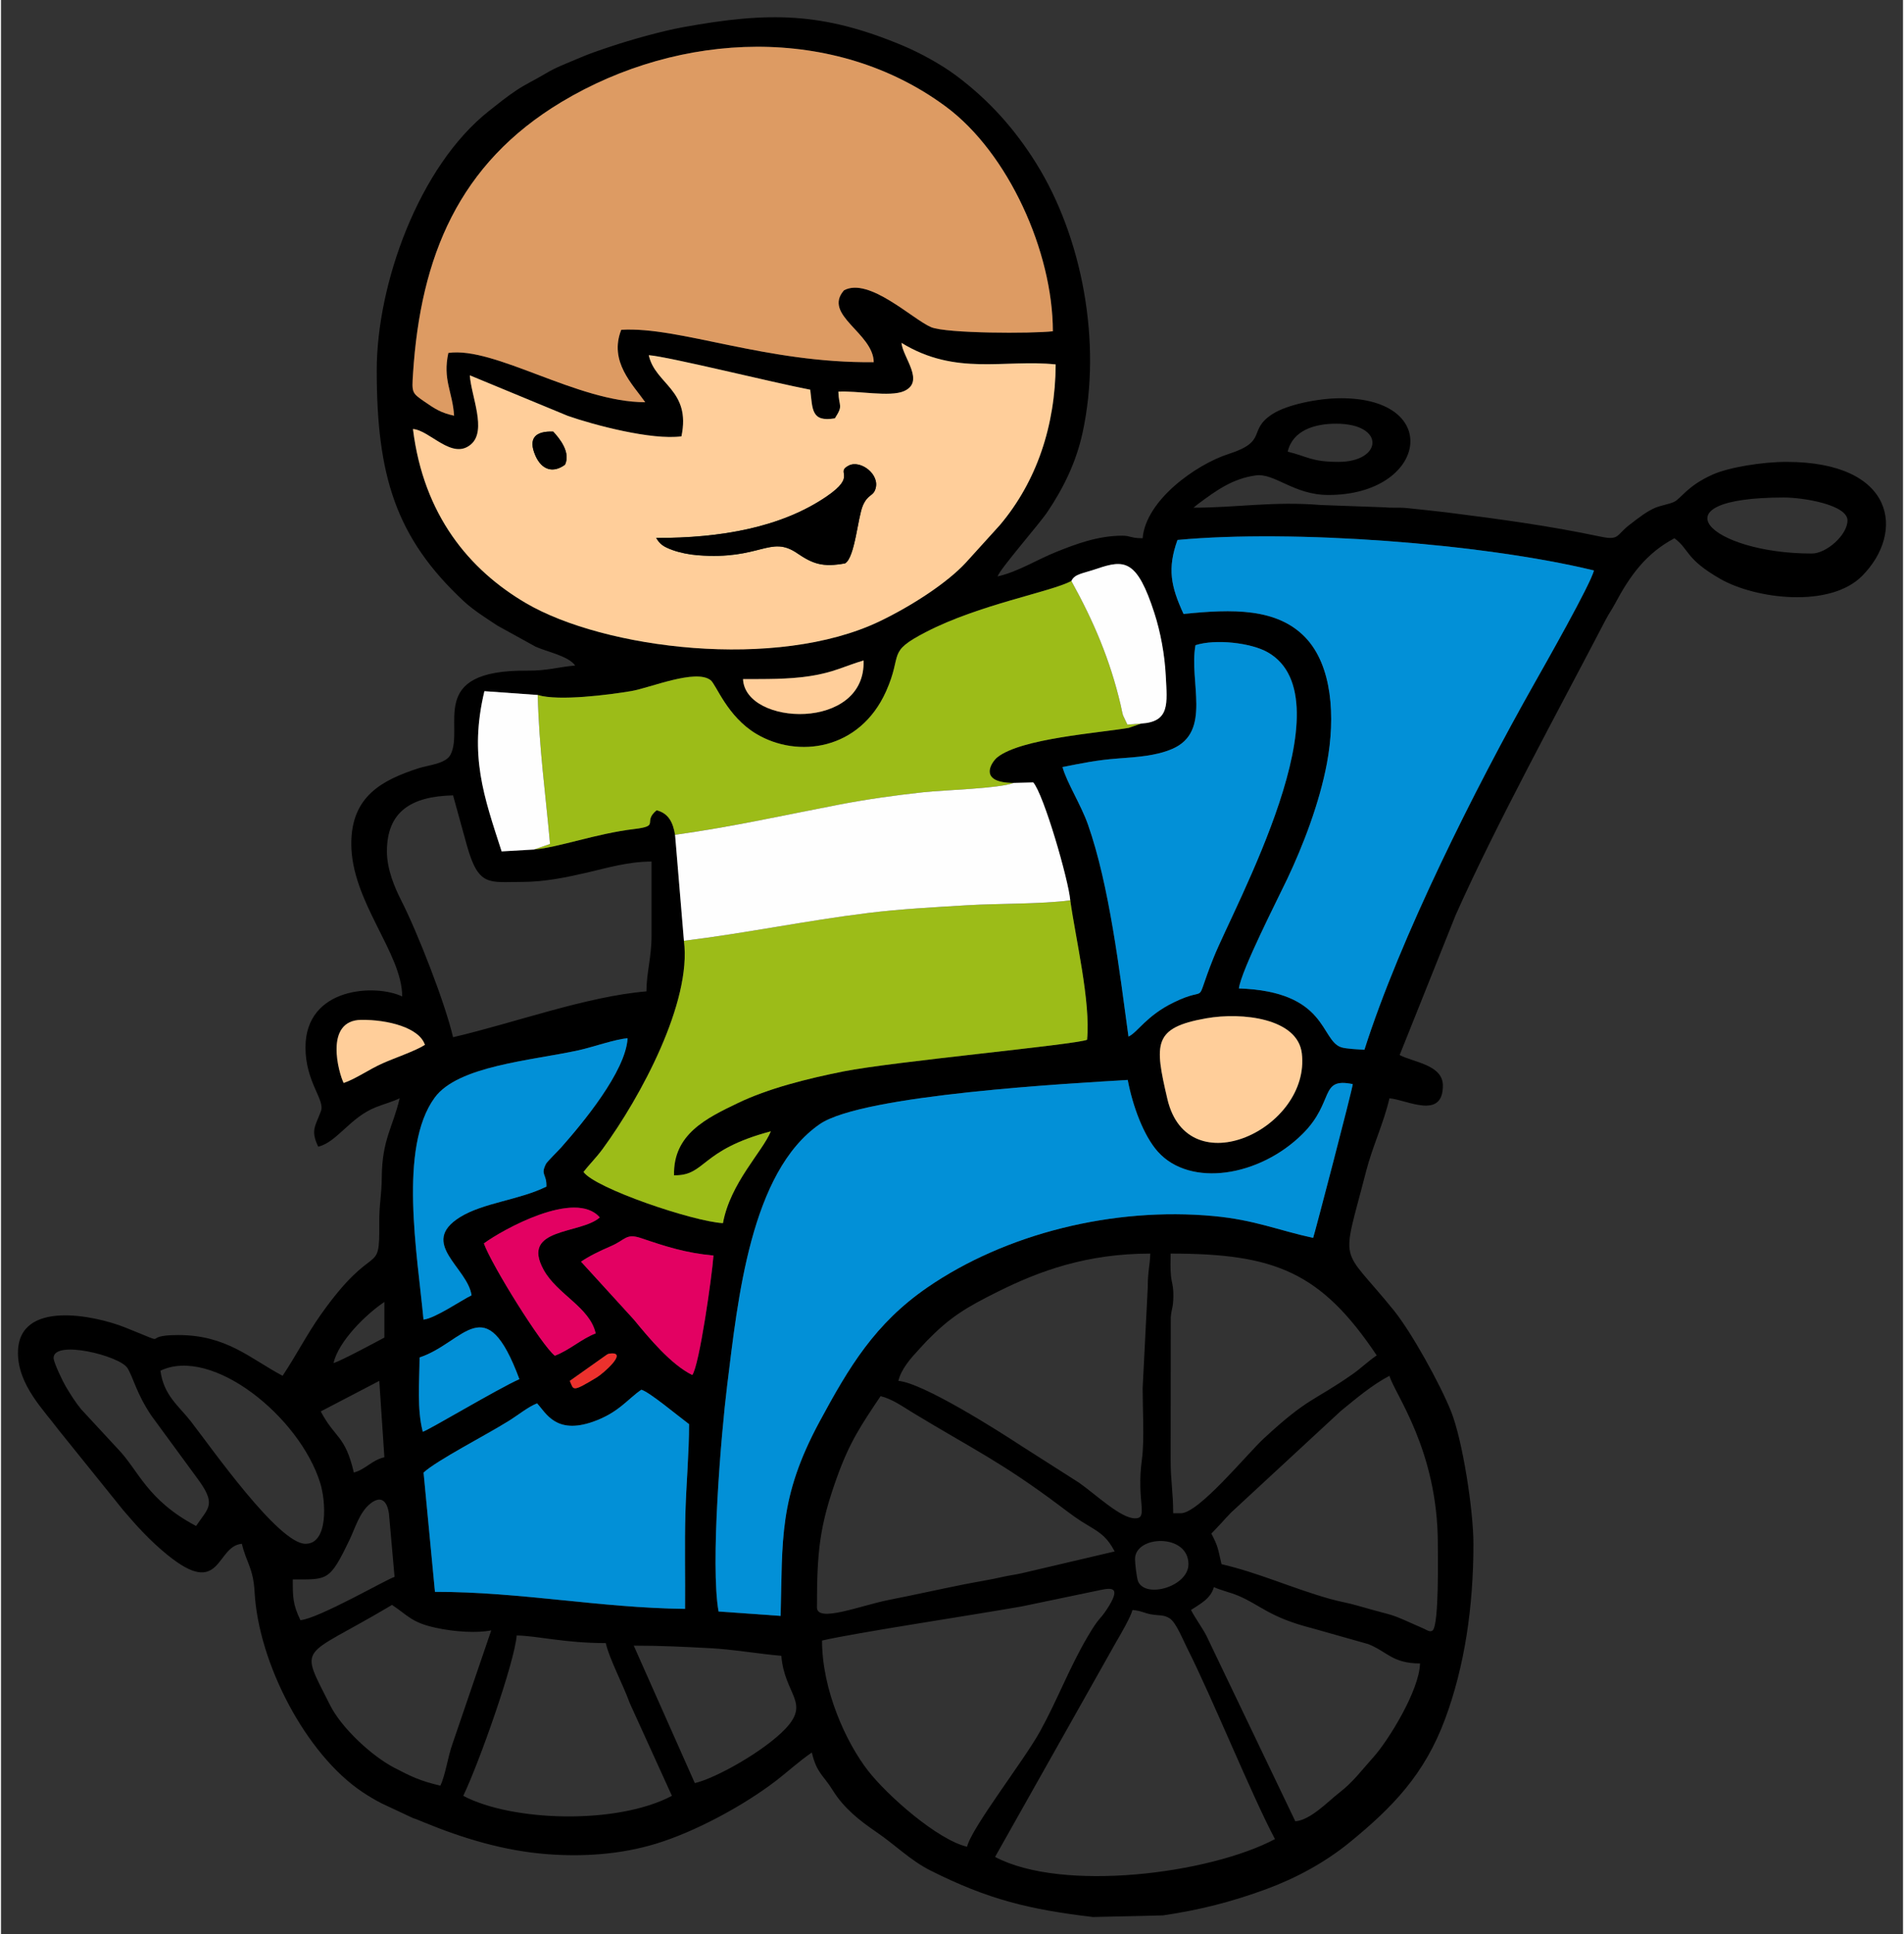 <?xml version="1.0" encoding="UTF-8"?> <!-- Creator: CorelDRAW 2017 --> <svg xmlns="http://www.w3.org/2000/svg" xmlns:xlink="http://www.w3.org/1999/xlink" xml:space="preserve" width="889px" height="903px" style="shape-rendering:geometricPrecision; text-rendering:geometricPrecision; image-rendering:optimizeQuality; fill-rule:evenodd; clip-rule:evenodd" viewBox="0 0 889 903.96"><rect x="0" y="0" width="889" height="903.96" fill="#333333" stroke="none"/> <defs> <style type="text/css"> <![CDATA[ .fil0 {fill:black} .fil3 {fill:#0290D7} .fil4 {fill:#9CBC18} .fil1 {fill:#DD9B63} .fil6 {fill:#E30162} .fil7 {fill:#EC312D} .fil5 {fill:#FEFEFE} .fil2 {fill:#FFCE9A} ]]> </style> </defs> <g id="Слой_x0020_1">  <g id="_1990402155936"> <path class="fil0" d="M464.63 867.81l56.59 -100.44c1.95,-3.27 6.93,-11.93 7.64,-14.96 4.1,0.34 5.51,1.48 8.67,2.03 3.99,0.69 5.95,0.08 8.78,1.92 2.9,1.89 6.06,9.79 7.93,13.49 12.28,24.38 29.92,68.26 41.22,89.63 -30.72,16.26 -99.37,24.98 -130.83,8.33zm-151.04 -28.55c-25.76,13.63 -74.85,12 -97.53,0 7.47,-15.57 23.92,-62.18 24.98,-74.95 10.14,0.22 22.48,3.57 41.63,3.57 1.76,7.59 7.78,18.66 11.23,28.09l19.69 43.29zm-17.84 -70.19c13.17,0 23.08,0.53 35.68,1.18 10.56,0.54 23.28,2.74 33.3,3.57 1.52,18.28 13.62,21.67 1.94,34.07 -9.65,10.24 -32.33,23.08 -42.38,25.42l-28.54 -64.24zm-90.39 65.43c-9.72,-2.27 -13.68,-4.31 -21.43,-8.31 -10.56,-5.46 -24.72,-18.56 -30.14,-29.34 -14.52,-28.9 -13.98,-21.36 27.48,-45.93 0.19,-0.11 0.59,-0.35 0.74,-0.45 0.16,-0.09 0.51,-0.27 0.75,-0.44 7.72,5.17 9.22,8.21 20.27,10.65 9.09,2.02 19.87,2.57 26.11,1.25l-18.17 53.2c-2.12,5.94 -3.24,14.42 -5.61,19.37zm350.85 -82.09c4.15,-2.78 9.24,-5.24 10.7,-10.71 2.99,1.44 7.57,2.43 11.42,4.05 10.36,4.35 14.42,10.09 34.71,15.24l25.97 7.34c8.87,3.48 11.31,9.06 24.24,9.06 -0.28,12.67 -14.98,36.25 -21.71,43.72 -5.81,6.46 -9.49,11.68 -16.35,16.96 -4.9,3.78 -13.04,12.49 -20.22,13.09l-41.62 -86.86c-2.39,-4.43 -4.79,-7.45 -7.14,-11.89zm-104.66 110.64c-13.76,-3.2 -37.32,-23.92 -46.4,-35.67 -10.12,-13.08 -21.39,-37.46 -21.39,-60.69 15.57,-3.63 70.78,-11.94 93.46,-15.97l36.58 -7.63c5.55,-1.17 10.04,-1.51 2.99,9.14 -3.44,5.2 -3.38,3.28 -8.85,12.57 -8.73,14.87 -14,29.29 -22.28,44.34 -7.36,13.4 -32.05,45.06 -34.11,53.91zm-311.61 -105.88c-3.62,-7.56 -3.56,-10.95 -3.56,-19.04 16.38,0 17.18,0.98 26.57,-18.62 2.59,-5.4 4.62,-12.73 9.58,-16.73 4.74,-3.84 7.87,-1.89 8.81,4.66l2.61 29.5c-3.34,0.9 -35.55,19.52 -44.01,20.23zm390.11 -28.55c0,-11.19 24.97,-12.13 24.97,2.38 0,10.38 -19.9,16.24 -23.53,8.07 -0.61,-1.36 -1.44,-8.29 -1.44,-10.45zm-148.67 22.6c0,-25.65 1.07,-37.8 9.36,-60.83 6,-16.66 11.32,-24.39 20.37,-37.91 5.27,1.22 10.33,4.85 14.94,7.65 27.9,16.95 41.43,23 69.17,43.84 4.98,3.75 8.01,6.09 13.37,9.23 5.87,3.45 8.66,5.65 11.94,11.85l-43.36 10.17c-3.49,0.79 -6,1.03 -8.97,1.72 -5.62,1.31 -12.37,2.36 -17.94,3.47 -12.07,2.42 -23.27,4.93 -35.48,7.34 -12.86,2.54 -33.4,10.79 -33.4,3.47zm184.35 -34.5l4.62 -4.89c1.73,-1.87 2.65,-2.99 4.58,-4.94l51.27 -47.45c7.5,-6.12 14.57,-12.14 22.78,-16.48 2.16,8.1 22.6,34.53 22.6,78.52 0,5.77 0.61,37.48 -2.38,40.45 -1.15,1.13 -3.12,-0.33 -3.91,-0.68 -19.13,-8.47 -10.5,-4.86 -30.99,-10.81 -4.88,-1.42 -8.4,-1.87 -13.37,-3.28 -17.75,-5.04 -32.87,-12.07 -50.45,-16.16 -1.69,-7.28 -1.6,-8.33 -4.75,-14.28zm-246 35.17c-39.99,-0.47 -77.14,-8.02 -116.9,-7.96l-5.32 -55.74c6.34,-5.81 28.6,-17.17 39.71,-24.08 4.51,-2.8 9.09,-6.58 13.33,-8.27 4.19,4.48 8.79,14.72 26.23,8.57 12.04,-4.26 16.23,-10.72 22.53,-14.94 3.78,1.08 16.97,12.13 22.29,16.09 0.02,13.23 -1.32,27.92 -1.71,41.64 -0.41,14.82 -0.03,29.84 -0.16,44.69zm-170.27 -92.28l27.35 -14.27 2.38 35.69c-5.92,1.38 -8.74,5.66 -14.27,7.14 -4.1,-17.61 -8.76,-15.8 -15.46,-28.56zm46.19 -25.22c21.03,-7.02 30.71,-32.7 46.64,10.13 -10.58,4.74 -42.51,23.91 -45.15,24.59 -2.76,-10.68 -1.57,-23.21 -1.49,-34.72zm-121.12 6.19c24.03,-11.53 65.07,21.44 74.7,52.57 2.61,8.42 3.88,28.33 -6.91,28.33 -12.53,0 -43.75,-44.52 -53.51,-57.12 -5.66,-7.31 -12.79,-12.2 -14.28,-23.78zm-49.95 -5.95c0,-8.7 30.96,-1.04 34.53,4.72 2.72,4.39 4.14,11.76 11.13,22.18l21.13 28.83c9.67,12.88 5.62,14.11 -0.19,22.79 -23.08,-12.22 -26.77,-25.89 -36.55,-36.01l-17.16 -18.53c-2.86,-3.52 -4.76,-6.61 -7.19,-10.64 -1.21,-1.99 -5.7,-11.2 -5.7,-13.34zm257.47 -0.76c1.6,-1.08 1.46,-1.21 3.07,-1.34 7.8,-0.62 -3.73,9.4 -6.56,11.12 -12.03,7.33 -10.8,5.87 -12.71,1.69l16.2 -11.47zm-126.64 3.14c2.37,-10.18 15.05,-22.7 23.78,-28.55l0 16.65c-4.12,2.19 -20.48,11.02 -23.78,11.9zm391.29 -51.16c48.65,0 70.19,8.54 96.33,47.59 -4.09,2.74 -7.14,5.85 -11.39,8.83 -18.59,12.99 -20.32,10.49 -41.39,29.98 -7.95,7.36 -30.38,34.95 -38.8,34.95l-3.56 0c0,-9.84 -1.19,-14.91 -1.19,-24.98l0.06 -66.56c0.37,-4.46 1.12,-4.25 1.21,-9.59 0.09,-5.12 -0.7,-6.13 -1.1,-9.68 -0.39,-3.47 -0.17,-7.04 -0.17,-10.54zm-16.65 123.73c-6.65,0 -18.05,-10.92 -26.16,-16.66l-26.88 -17.13c-10.72,-7.05 -46.02,-29.49 -57.57,-30.45 1.28,-5.51 5.88,-10.68 9.37,-14.43l3.99 -4.32c10.77,-10.99 17.88,-15.34 33.02,-22.89 19.71,-9.84 41.83,-17.85 71.36,-17.85 -0.12,5.33 -1.19,8.34 -1.16,15.49l-2.41 47.57c0.01,9.36 0.87,24.32 -0.32,32.98 -2.75,20.04 3.27,27.69 -3.24,27.69zm-258.94 -119.95c3.73,-2.58 8.71,-4.99 13.99,-7.27 6.88,-2.96 6.98,-6.14 14.14,-3.71 11.48,3.89 20.74,6.9 33.77,8.11 -0.63,9.21 -6.6,51.41 -9.91,55.83 -9.89,-4.86 -20.11,-17.14 -27.28,-25.87l-24.71 -27.09zm-45.42 -8.54c8.62,-6.32 42.74,-25.43 54.19,-12.13 -9.08,8.01 -37.23,4.59 -26.23,24.51 6.34,11.49 21.59,17.43 24.31,29.68 -6.77,2.6 -11.78,7.56 -19.08,10.43 -6.02,-4.58 -29.54,-42.3 -33.19,-52.49zm109.7 172.02c-3.87,-21.83 1.14,-82.51 4.03,-105.72 4.98,-40.04 10.88,-99.71 43.3,-122.05 20.04,-13.81 118.13,-19.06 143.92,-20.64 2.28,12.08 7.39,26.08 14.12,33.57 15.08,16.77 47.49,11.71 67.68,-8.42 15.01,-14.97 7.62,-26.48 23.38,-23.2 -0.22,2.73 -18.14,71.18 -18.52,71.86 -16.44,-3.58 -27.34,-8.41 -46.47,-10.19 -46.91,-4.39 -97.38,8.21 -133.9,33.39 -24.42,16.84 -36.49,36.99 -50.34,62.68 -19.22,35.64 -17.23,55.3 -18.19,90.78l-29.01 -2.06zm227.92 -277.21c16.87,-2.98 42.74,0.01 44.7,16.35 4.21,35.19 -53.27,62.17 -62.83,21.38 -6.09,-26 -6.73,-33.34 18.13,-37.73zm-403.15 30.21c-2.23,-4.34 -9.35,-29.32 8.28,-29.49 12.21,-0.11 27.03,3.56 29.7,11.68 -4.37,2.82 -14.41,6.22 -19.82,8.65 -6.41,2.86 -12.66,7.34 -18.16,9.16zm37.32 110.59c-2.84,-30.39 -11.82,-80.38 5.21,-103.71 10.86,-14.88 45.02,-17.31 67.16,-22.13 6.6,-1.44 17.77,-5.38 23.02,-5.62 -0.88,15.51 -21.19,39.88 -31.15,51.12 -1.28,1.45 -6.46,6.52 -6.98,7.54 -2.74,5.37 0.39,4.55 0.18,10.65 -12.61,6.24 -29.54,7.52 -40.39,14.28 -19.45,12.11 3.62,23.59 5.4,36.52 -4.79,2.32 -17.06,10.78 -22.45,11.35zm-17.1 -218.82c0,-18.4 11.11,-25.73 30.92,-26.17l6.44 23.31c5.45,19.5 10.26,17.14 25.68,17.14 10.73,0 20.84,-2.14 30.2,-4.29 9.64,-2.23 19.54,-5.23 30.45,-5.23l0 34.5c0,10.41 -2.38,17.43 -2.38,26.17 -28.11,2.35 -61.51,14.69 -90.39,21.42 -3.73,-16.04 -16.59,-48.94 -24.19,-63.84 -3.08,-6.05 -6.73,-14.55 -6.73,-23.01zm377.93 -96.36c9.36,-3.01 26,-1.13 33.8,3.34 38.22,21.88 -15.55,118.23 -25.38,142.78 -9.71,24.22 -1.12,12.33 -18.51,20.78 -12.95,6.28 -17.09,14.2 -21.23,16 -4.17,-30.46 -8.93,-70.63 -18.93,-99.05 -3.27,-9.3 -9.99,-19.79 -11.91,-26.91 9.27,-1.79 15.73,-3.22 25.82,-3.98 8.95,-0.67 17.91,-1.2 25.56,-4.52 18.55,-8.06 7.64,-31.4 10.78,-48.44zm-25.38 36.63l-5.82 2.01c-13.94,2.39 -50.21,4.93 -61.33,13.68 -2.91,2.29 -9.36,12.02 7.59,12.05l9.1 -0.24c4.9,5.54 16.51,45.6 17.31,55.1 2.44,17.64 9.61,47.56 7.85,65.17 -5.22,2.29 -90.71,10.19 -113.8,14.78 -17.19,3.42 -35.36,8.02 -49.49,14.83 -14.47,6.97 -30.27,14.48 -29.76,33.74 15.01,0.22 11.88,-11.74 45.25,-20.56 -3.97,9.63 -18.92,24.07 -22.39,42.91 -13.86,-0.73 -59.81,-16.29 -65.18,-23.93 2.84,-3.65 5.93,-6.61 9.01,-10.82 17.72,-24.2 41.66,-68.6 37.93,-97.2l-4.14 -49.53c-0.98,-5.91 -3.11,-10.05 -8.61,-11.47 -6.82,5.58 1.94,7.28 -10.42,8.76 -17.86,2.12 -35.29,8.6 -46.95,9.58l-15.09 0.88c-8.31,-25.71 -15.25,-44.7 -8.05,-74.88l24.93 1.78c9.73,3 33.6,-0.11 43.75,-1.83 8.75,-1.48 30.06,-10.5 37.05,-5.09 2.62,2.03 7.68,16.93 21.36,25.1 19.37,11.57 48.33,7.63 60.64,-19.84 8.03,-17.93 0,-18.11 18.67,-27.76 25.03,-12.94 58.21,-18.67 67.96,-23.84 1.53,-3.36 5.27,-3.46 11.89,-5.72 12.99,-4.43 18.79,-4.4 26.9,20.68 2.86,8.83 4.82,19.35 5.33,29.26 0.67,13.1 2.02,21.57 -11.49,22.4zm-186.11 -20.78c10.66,-0.04 20.84,0.17 31.19,-1.39 11.22,-1.7 16.25,-4.68 25.15,-7.31 1.24,33.05 -55.34,30.64 -56.34,8.7zm203.07 -65.02c53.64,-5.03 142.41,1.57 194.65,14.25 -1.34,6.09 -23.38,44.89 -28.23,53.48 -27.26,48.28 -62.42,118.28 -79.03,170.5 -2.69,-0.15 -8.62,-0.4 -10.88,-1.16 -9.79,-3.27 -6.3,-26.07 -47.81,-27.49 1.2,-8.67 18.07,-41.58 22.61,-51.16 7.42,-15.64 15.08,-35.55 18.55,-54.11 4.07,-21.78 2.43,-45.64 -10.04,-58.7 -13.28,-13.89 -34.16,-13.39 -56.98,-11.03 -5.97,-12.95 -7.62,-21.21 -2.84,-34.58zm283.43 -19.84c9.4,0 29.74,3.47 29.74,10.71 0,6.78 -9.83,15.47 -16.65,15.47 -47.75,0 -74.61,-26.18 -13.09,-26.18zm-209.32 -34.5c23.3,0 21.73,17.85 1.19,17.85 -12.95,0 -14.68,-2.64 -23.79,-4.76 2.34,-10.03 12.69,-13.09 22.6,-13.09zm-232.62 -14.97c8.64,-0.56 24.21,2.64 30.71,-0.26 9.96,-4.44 -0.58,-15.7 -1.21,-22.54 25.5,15.62 48.06,7.54 72.08,10.07 -0.15,28.61 -8.91,54.79 -26.13,75.13l-15.82 17.46c-8.69,9.43 -25.23,20.22 -40.35,27.47 -48.08,23.03 -128.73,12.99 -165.41,-8.57 -26.31,-15.45 -47.73,-41 -52.7,-81.29 7.86,0.5 18.33,14.76 27.15,7.13 7.5,-6.49 0.06,-22.53 -0.58,-32.23l45.79 18.94c12.07,4.24 39.32,11.47 53.13,9.57 4.58,-21.81 -12.32,-24.27 -15.27,-37.93 9.47,0.72 57.53,12.7 75.47,16.14 1.13,9.16 0.4,15.23 11.52,13.37 4.08,-6.38 1.85,-5.15 1.62,-12.46zm-179.61 11.23c-6.3,-1.38 -9.06,-3.29 -13.9,-6.62 -5.89,-4.06 -5.87,-4.15 -5.29,-13.04 3.53,-54.72 21.33,-98.08 69.41,-126.95 55.63,-33.39 127.82,-36.12 179.56,2.11 29.3,21.66 50.07,67.94 50.09,105.05 -9.67,1.12 -49.81,1.07 -56.9,-1.92 -8.57,-3.61 -29.01,-23.5 -40.72,-17.23 -10.13,11.53 13.7,19.88 13.9,33.59 -50.62,0.54 -90.71,-16.76 -118.02,-15.13 -5.87,14.89 5.39,25.52 11.2,33.83 -31.64,0.07 -70.24,-26.12 -92.01,-23.02 -2.74,12.52 1.98,18.14 2.68,29.33zm-36.15 -21.24c0,49.01 8.73,78.2 40.72,107.98 4.52,4.2 10.45,7.9 15.88,11.48l17.64 9.72c5.65,2.54 15.21,4.29 18.53,8.82 -7.94,0.67 -12.77,2.48 -22.58,2.4 -47.28,-0.38 -29.02,26.25 -35.69,39.24 -2.23,4.34 -10.38,4.87 -15.03,6.39 -17.08,5.57 -31.36,13.12 -31.36,35.25 0,27.05 23.79,51.01 23.79,71.38 -12.37,-5.93 -45.2,-4.5 -45.2,23.8 0,16.22 9.16,24.41 7.24,29.71 -2.58,7.12 -5.01,8.94 -1.29,16.69 8.68,-2.03 14.85,-13.63 26.82,-18.39 3.91,-1.55 8,-2.66 11.24,-4.22 -3.19,13.7 -8.21,19.17 -8.35,36.86 -0.06,8.59 -1.24,12.4 -1.17,21.43 0.21,25.96 -1.94,6.89 -27.35,42.84 -6.49,9.18 -11.61,19.24 -17.84,28.55 -15.18,-8.04 -26.14,-19.04 -48.76,-19.04 -19.33,0 -1.1,5.94 -24.96,-3.59 -13.77,-5.5 -49.97,-13.29 -49.97,11.92 0,14.99 12.05,26.7 18.86,35.86l30.25 37.55c6.49,7.64 12.73,14.48 20.68,20.95 25.46,20.73 22.56,-4.11 34.87,-5.13 2.03,8.73 5.32,11.17 5.95,22.6 1.8,33.05 23.88,75.75 50.47,93.46 3.01,2.01 6.1,3.81 8.99,5.29l14.58 6.83c1.69,0.53 3.14,1.18 5.14,2 18.26,7.5 37.46,13.34 57.68,14.87 16.6,1.26 34.16,0.18 50.81,-4.91 18.41,-5.62 41.04,-17.87 56.15,-29.49 5.47,-4.2 10.93,-9.27 16.64,-13.1 2.25,9.64 5.35,10.49 9.75,17.61 5.21,8.4 12.43,14.11 20.7,19.75 8.54,5.83 15.65,13.08 25.03,17.79 26.96,13.56 46.18,18.19 75.89,21.72l32.71 -0.76c17.15,-2.49 32.43,-6.41 48.38,-12.3 13.86,-5.11 27.42,-12.45 38.87,-21.79 20.08,-16.4 35.05,-31.79 44.64,-57.65 9.09,-24.48 13.26,-52.27 13.26,-81.92 0,-15.65 -5.08,-48.52 -10.52,-62.05 -5.05,-12.55 -18.32,-36.68 -26.71,-47.05 -25.45,-31.44 -24.65,-19.4 -12.98,-64.85 3.04,-11.84 8.22,-22.49 10.96,-34.25 8.13,0.68 24.97,10.24 24.97,-5.95 0,-9.74 -13.81,-10.88 -20.21,-14.27l26.18 -65.42c18.8,-42.23 48.15,-95.79 70.14,-138.04 1.59,-3.06 2.65,-4.27 4.37,-7.51 6.92,-12.98 14.45,-23.5 27.75,-30.54 7.01,5.14 5.01,9.61 21.44,19 16.5,9.43 51.25,13.78 66.31,-1.42 20.2,-20.38 15.48,-53.27 -35.42,-53.27 -11.19,0 -26.9,2.53 -34.5,5.94 -12.02,5.39 -14.59,11.14 -18.11,12.81 -1.78,0.85 -6.37,1.76 -8.21,2.5 -4.43,1.77 -8.44,5.07 -12.25,7.96 -6.7,5.09 -4.77,7.64 -14.02,5.68 -24.16,-5.1 -47.23,-8.18 -72.05,-11.32 -4.79,-0.6 -13.44,-1.47 -18.24,-1.98 -3.5,-0.37 -6.86,0.02 -10.35,-0.35l-29.85 -1.08c-22.34,-1.85 -38.97,1.25 -59.53,1.25 1.1,-0.95 1.18,-1.03 2.64,-2.12 7.97,-5.91 15.61,-11.46 26.4,-12.96 8.91,-1.24 17.76,9.14 33.99,9.14 45.82,0 53.89,-45.21 5.95,-45.21 -10.86,0 -25.2,3.02 -31.94,7.3 -12.09,7.69 -1.88,12.71 -20.55,18.71 -15.41,4.96 -38.8,21.68 -40.28,39.42 -5.71,0 -5.5,-1.19 -9.51,-1.19 -11.54,0 -21.94,4.03 -30.59,7.47 -9.52,3.79 -17.78,9.26 -27.69,11.56 0.85,-3.19 19.5,-24.48 23.33,-30.2 7.42,-11.08 13.38,-23.06 16.42,-37.11 9.13,-42.29 -0.31,-91.37 -21.66,-125.66 -10.1,-16.22 -22.23,-29.72 -37.44,-41.07 -6.86,-5.12 -16.65,-10.56 -25.15,-14.11 -37.35,-15.61 -62.35,-15.85 -102.66,-8.5 -9.94,1.81 -24.45,5.92 -33.78,9.04 -5.7,1.9 -10.2,3.42 -15.63,5.77 -5.23,2.26 -9.9,3.93 -14.63,6.79 -4.93,2.97 -9.21,4.88 -13.6,7.8 -4.79,3.19 -8.4,6.13 -12.91,9.7 -32.95,26.05 -52.49,81.14 -52.49,121.19z"></path> <path class="fil1" d="M211.77 194.27c-0.7,-11.19 -5.42,-16.81 -2.68,-29.33 21.77,-3.1 60.37,23.09 92.01,23.02 -5.81,-8.31 -17.07,-18.94 -11.2,-33.83 27.31,-1.63 67.4,15.67 118.02,15.13 -0.2,-13.71 -24.03,-22.06 -13.9,-33.59 11.71,-6.27 32.15,13.62 40.72,17.23 7.09,2.99 47.23,3.04 56.9,1.92 -0.02,-37.11 -20.79,-83.39 -50.09,-105.05 -51.74,-38.23 -123.93,-35.5 -179.56,-2.11 -48.08,28.87 -65.88,72.23 -69.41,126.95 -0.58,8.89 -0.6,8.98 5.29,13.04 4.84,3.33 7.6,5.24 13.9,6.62z"></path> <path class="fil2" d="M306.23 251.4c30.25,0.1 58.41,-4.95 79.51,-19.28 14.84,-10.07 3.83,-11.16 10.54,-14.57 5.41,-2.75 14.71,4.13 12.42,11.01 -1.18,3.56 -3.42,2.21 -5.83,7.63 -2.41,5.42 -3.69,24.28 -8.33,27.09 -10.55,1.94 -15.16,0.2 -22.48,-4.78 -12.56,-8.54 -17.11,3.31 -46.41,0.98 -3.93,-0.31 -8.21,-1.15 -11.68,-2.39 -4.45,-1.6 -5.97,-2.77 -7.74,-5.69zm-42.59 -34.24c-5.81,4.29 -11.04,2.2 -13.84,-4.18 -3.59,-8.18 -0.03,-11.58 8.29,-11.28 3.16,3.38 8.19,9.71 5.55,15.46zm127.74 -34.12c0.23,7.31 2.46,6.08 -1.62,12.46 -11.12,1.86 -10.39,-4.21 -11.52,-13.37 -17.94,-3.44 -66,-15.42 -75.47,-16.14 2.95,13.66 19.85,16.12 15.27,37.93 -13.81,1.9 -41.06,-5.33 -53.13,-9.57l-45.79 -18.94c0.64,9.7 8.08,25.74 0.58,32.23 -8.82,7.63 -19.29,-6.63 -27.15,-7.13 4.97,40.29 26.39,65.84 52.7,81.29 36.68,21.56 117.33,31.6 165.41,8.57 15.12,-7.25 31.66,-18.04 40.35,-27.47l15.82 -17.46c17.22,-20.34 25.98,-46.52 26.13,-75.13 -24.02,-2.53 -46.58,5.55 -72.08,-10.07 0.63,6.84 11.17,18.1 1.21,22.54 -6.5,2.9 -22.07,-0.3 -30.71,0.26z"></path> <path class="fil3" d="M335.39 753.11l29.01 2.06c0.96,-35.48 -1.03,-55.14 18.19,-90.78 13.85,-25.69 25.92,-45.84 50.34,-62.68 36.52,-25.18 86.99,-37.78 133.9,-33.39 19.13,1.78 30.03,6.61 46.47,10.19 0.38,-0.68 18.3,-69.13 18.52,-71.86 -15.76,-3.28 -8.37,8.23 -23.38,23.2 -20.19,20.13 -52.6,25.19 -67.68,8.42 -6.73,-7.49 -11.84,-21.49 -14.12,-33.57 -25.79,1.58 -123.88,6.83 -143.92,20.64 -32.42,22.34 -38.32,82.01 -43.3,122.05 -2.89,23.21 -7.9,83.89 -4.03,105.72z"></path> <path class="fil3" d="M549.89 252.35c-4.78,13.37 -3.13,21.63 2.84,34.58 22.82,-2.36 43.7,-2.86 56.98,11.03 12.47,13.06 14.11,36.92 10.04,58.7 -3.47,18.56 -11.13,38.47 -18.55,54.11 -4.54,9.58 -21.41,42.49 -22.61,51.16 41.51,1.42 38.02,24.22 47.81,27.49 2.26,0.76 8.19,1.01 10.88,1.16 16.61,-52.22 51.77,-122.22 79.03,-170.5 4.85,-8.59 26.89,-47.39 28.23,-53.48 -52.24,-12.68 -141.01,-19.28 -194.65,-14.25z"></path> <path class="fil4" d="M319.2 439.67c3.73,28.6 -20.21,73 -37.93,97.2 -3.08,4.21 -6.17,7.17 -9.01,10.82 5.37,7.64 51.32,23.2 65.18,23.93 3.47,-18.84 18.42,-33.28 22.39,-42.91 -33.37,8.82 -30.24,20.78 -45.25,20.56 -0.51,-19.26 15.29,-26.77 29.76,-33.74 14.13,-6.81 32.3,-11.41 49.49,-14.83 23.09,-4.59 108.58,-12.49 113.8,-14.78 1.76,-17.61 -5.41,-47.53 -7.85,-65.17 -13.12,1.81 -34,1.44 -48.26,2.31 -15.5,0.94 -30.94,1.73 -46.3,3.62 -29.01,3.57 -57.12,9.45 -86.02,12.99z"></path> <path class="fil4" d="M250.87 324.79c0.59,24.73 3.65,45.94 5.74,69.63l-7.53 2.59c11.66,-0.98 29.09,-7.46 46.95,-9.58 12.36,-1.48 3.6,-3.18 10.42,-8.76 5.5,1.42 7.63,5.56 8.61,11.47 27.52,-3.87 50.16,-9.03 76.63,-14.11 12.72,-2.44 26.23,-4.36 39.49,-5.79 9.65,-1.04 35.39,-1.72 42.19,-4.35 -16.95,-0.03 -10.5,-9.76 -7.59,-12.05 11.12,-8.75 47.39,-11.29 61.33,-13.68l5.82 -2.01 -6.45 0.47 -2.03 -4.3c-0.41,-1.31 -0.75,-3.33 -1.11,-4.86 -4.98,-21.25 -12.7,-39.23 -23.04,-57.93 -9.75,5.17 -42.93,10.9 -67.96,23.84 -18.67,9.65 -10.64,9.83 -18.67,27.76 -12.31,27.47 -41.27,31.41 -60.64,19.84 -13.68,-8.17 -18.74,-23.07 -21.36,-25.1 -6.99,-5.41 -28.3,3.61 -37.05,5.09 -10.15,1.72 -34.02,4.83 -43.75,1.83z"></path> <path class="fil3" d="M558.31 301.52c-3.14,17.04 7.77,40.38 -10.78,48.44 -7.65,3.32 -16.61,3.85 -25.56,4.52 -10.09,0.76 -16.55,2.19 -25.82,3.98 1.92,7.12 8.64,17.61 11.91,26.91 10,28.42 14.76,68.59 18.93,99.05 4.14,-1.8 8.28,-9.72 21.23,-16 17.39,-8.45 8.8,3.44 18.51,-20.78 9.83,-24.55 63.6,-120.9 25.38,-142.78 -7.8,-4.47 -24.44,-6.35 -33.8,-3.34z"></path> <path class="fil3" d="M319.73 751.89c0.13,-14.85 -0.25,-29.87 0.16,-44.69 0.39,-13.72 1.73,-28.41 1.71,-41.64 -5.32,-3.96 -18.51,-15.01 -22.29,-16.09 -6.3,4.22 -10.49,10.68 -22.53,14.94 -17.44,6.15 -22.04,-4.09 -26.23,-8.57 -4.24,1.69 -8.82,5.47 -13.33,8.27 -11.11,6.91 -33.37,18.27 -39.71,24.08l5.32 55.74c39.76,-0.06 76.91,7.49 116.9,7.96z"></path> <path class="fil5" d="M315.06 390.14l4.14 49.53c28.9,-3.54 57.01,-9.42 86.02,-12.99 15.36,-1.89 30.8,-2.68 46.3,-3.62 14.26,-0.87 35.14,-0.5 48.26,-2.31 -0.8,-9.5 -12.41,-49.56 -17.31,-55.1l-9.1 0.24c-6.8,2.63 -32.54,3.31 -42.19,4.35 -13.26,1.43 -26.77,3.35 -39.49,5.79 -26.47,5.08 -49.11,10.24 -76.63,14.11z"></path> <path class="fil3" d="M197.48 616.7c5.39,-0.57 17.66,-9.03 22.45,-11.35 -1.78,-12.93 -24.85,-24.41 -5.4,-36.52 10.85,-6.76 27.78,-8.04 40.39,-14.28 0.21,-6.1 -2.92,-5.28 -0.18,-10.65 0.52,-1.02 5.7,-6.09 6.98,-7.54 9.96,-11.24 30.27,-35.61 31.15,-51.12 -5.25,0.24 -16.42,4.18 -23.02,5.62 -22.14,4.82 -56.3,7.25 -67.16,22.13 -17.03,23.33 -8.05,73.32 -5.21,103.71z"></path> <path class="fil2" d="M563.31 475.9c-24.86,4.39 -24.22,11.73 -18.13,37.73 9.56,40.79 67.04,13.81 62.83,-21.38 -1.96,-16.34 -27.83,-19.33 -44.7,-16.35z"></path> <path class="fil6" d="M271.11 589.63l24.71 27.09c7.17,8.73 17.39,21.01 27.28,25.87 3.31,-4.42 9.28,-46.62 9.91,-55.83 -13.03,-1.21 -22.29,-4.22 -33.77,-8.11 -7.16,-2.43 -7.26,0.75 -14.14,3.71 -5.28,2.28 -10.26,4.69 -13.99,7.27z"></path> <path class="fil5" d="M249.08 397.01l7.53 -2.59c-2.09,-23.69 -5.15,-44.9 -5.74,-69.63l-24.93 -1.78c-7.2,30.18 -0.26,49.17 8.05,74.88l15.09 -0.88z"></path> <path class="fil5" d="M500.3 271.53c10.34,18.7 18.06,36.68 23.04,57.93 0.36,1.53 0.7,3.55 1.11,4.86l2.03 4.3 6.45 -0.47c13.51,-0.83 12.16,-9.3 11.49,-22.4 -0.51,-9.91 -2.47,-20.43 -5.33,-29.26 -8.11,-25.08 -13.91,-25.11 -26.9,-20.68 -6.62,2.26 -10.36,2.36 -11.89,5.72z"></path> <path class="fil0" d="M306.23 251.4c1.77,2.92 3.29,4.09 7.74,5.69 3.47,1.24 7.75,2.08 11.68,2.39 29.3,2.33 33.85,-9.52 46.41,-0.98 7.32,4.98 11.93,6.72 22.48,4.78 4.64,-2.81 5.92,-21.67 8.33,-27.09 2.41,-5.42 4.65,-4.07 5.83,-7.63 2.29,-6.88 -7.01,-13.76 -12.42,-11.01 -6.71,3.41 4.3,4.5 -10.54,14.57 -21.1,14.33 -49.26,19.38 -79.51,19.28z"></path> <path class="fil6" d="M225.69 581.09c3.65,10.19 27.17,47.91 33.19,52.49 7.3,-2.87 12.31,-7.83 19.08,-10.43 -2.72,-12.25 -17.97,-18.19 -24.31,-29.68 -11,-19.92 17.15,-16.5 26.23,-24.51 -11.45,-13.3 -45.57,5.81 -54.19,12.13z"></path> <path class="fil3" d="M195.65 634.39c-0.08,11.51 -1.27,24.04 1.49,34.72 2.64,-0.68 34.57,-19.85 45.15,-24.59 -15.93,-42.83 -25.61,-17.15 -46.64,-10.13z"></path> <path class="fil2" d="M346.82 317.37c1,21.94 57.58,24.35 56.34,-8.7 -8.9,2.63 -13.93,5.61 -25.15,7.31 -10.35,1.56 -20.53,1.35 -31.19,1.39z"></path> <path class="fil2" d="M160.16 506.11c5.5,-1.82 11.75,-6.3 18.16,-9.16 5.41,-2.43 15.45,-5.83 19.82,-8.65 -2.67,-8.12 -17.49,-11.79 -29.7,-11.68 -17.63,0.17 -10.51,25.15 -8.28,29.49z"></path> <path class="fil0" d="M263.64 217.16c2.64,-5.75 -2.39,-12.08 -5.55,-15.46 -8.32,-0.3 -11.88,3.1 -8.29,11.28 2.8,6.38 8.03,8.47 13.84,4.18z"></path> <path class="fil7" d="M265.85 645.34c1.91,4.18 0.68,5.64 12.71,-1.69 2.83,-1.72 14.36,-11.74 6.56,-11.12 -1.61,0.13 -1.47,0.26 -3.07,1.34l-16.2 11.47z"></path> </g> </g> </svg> 